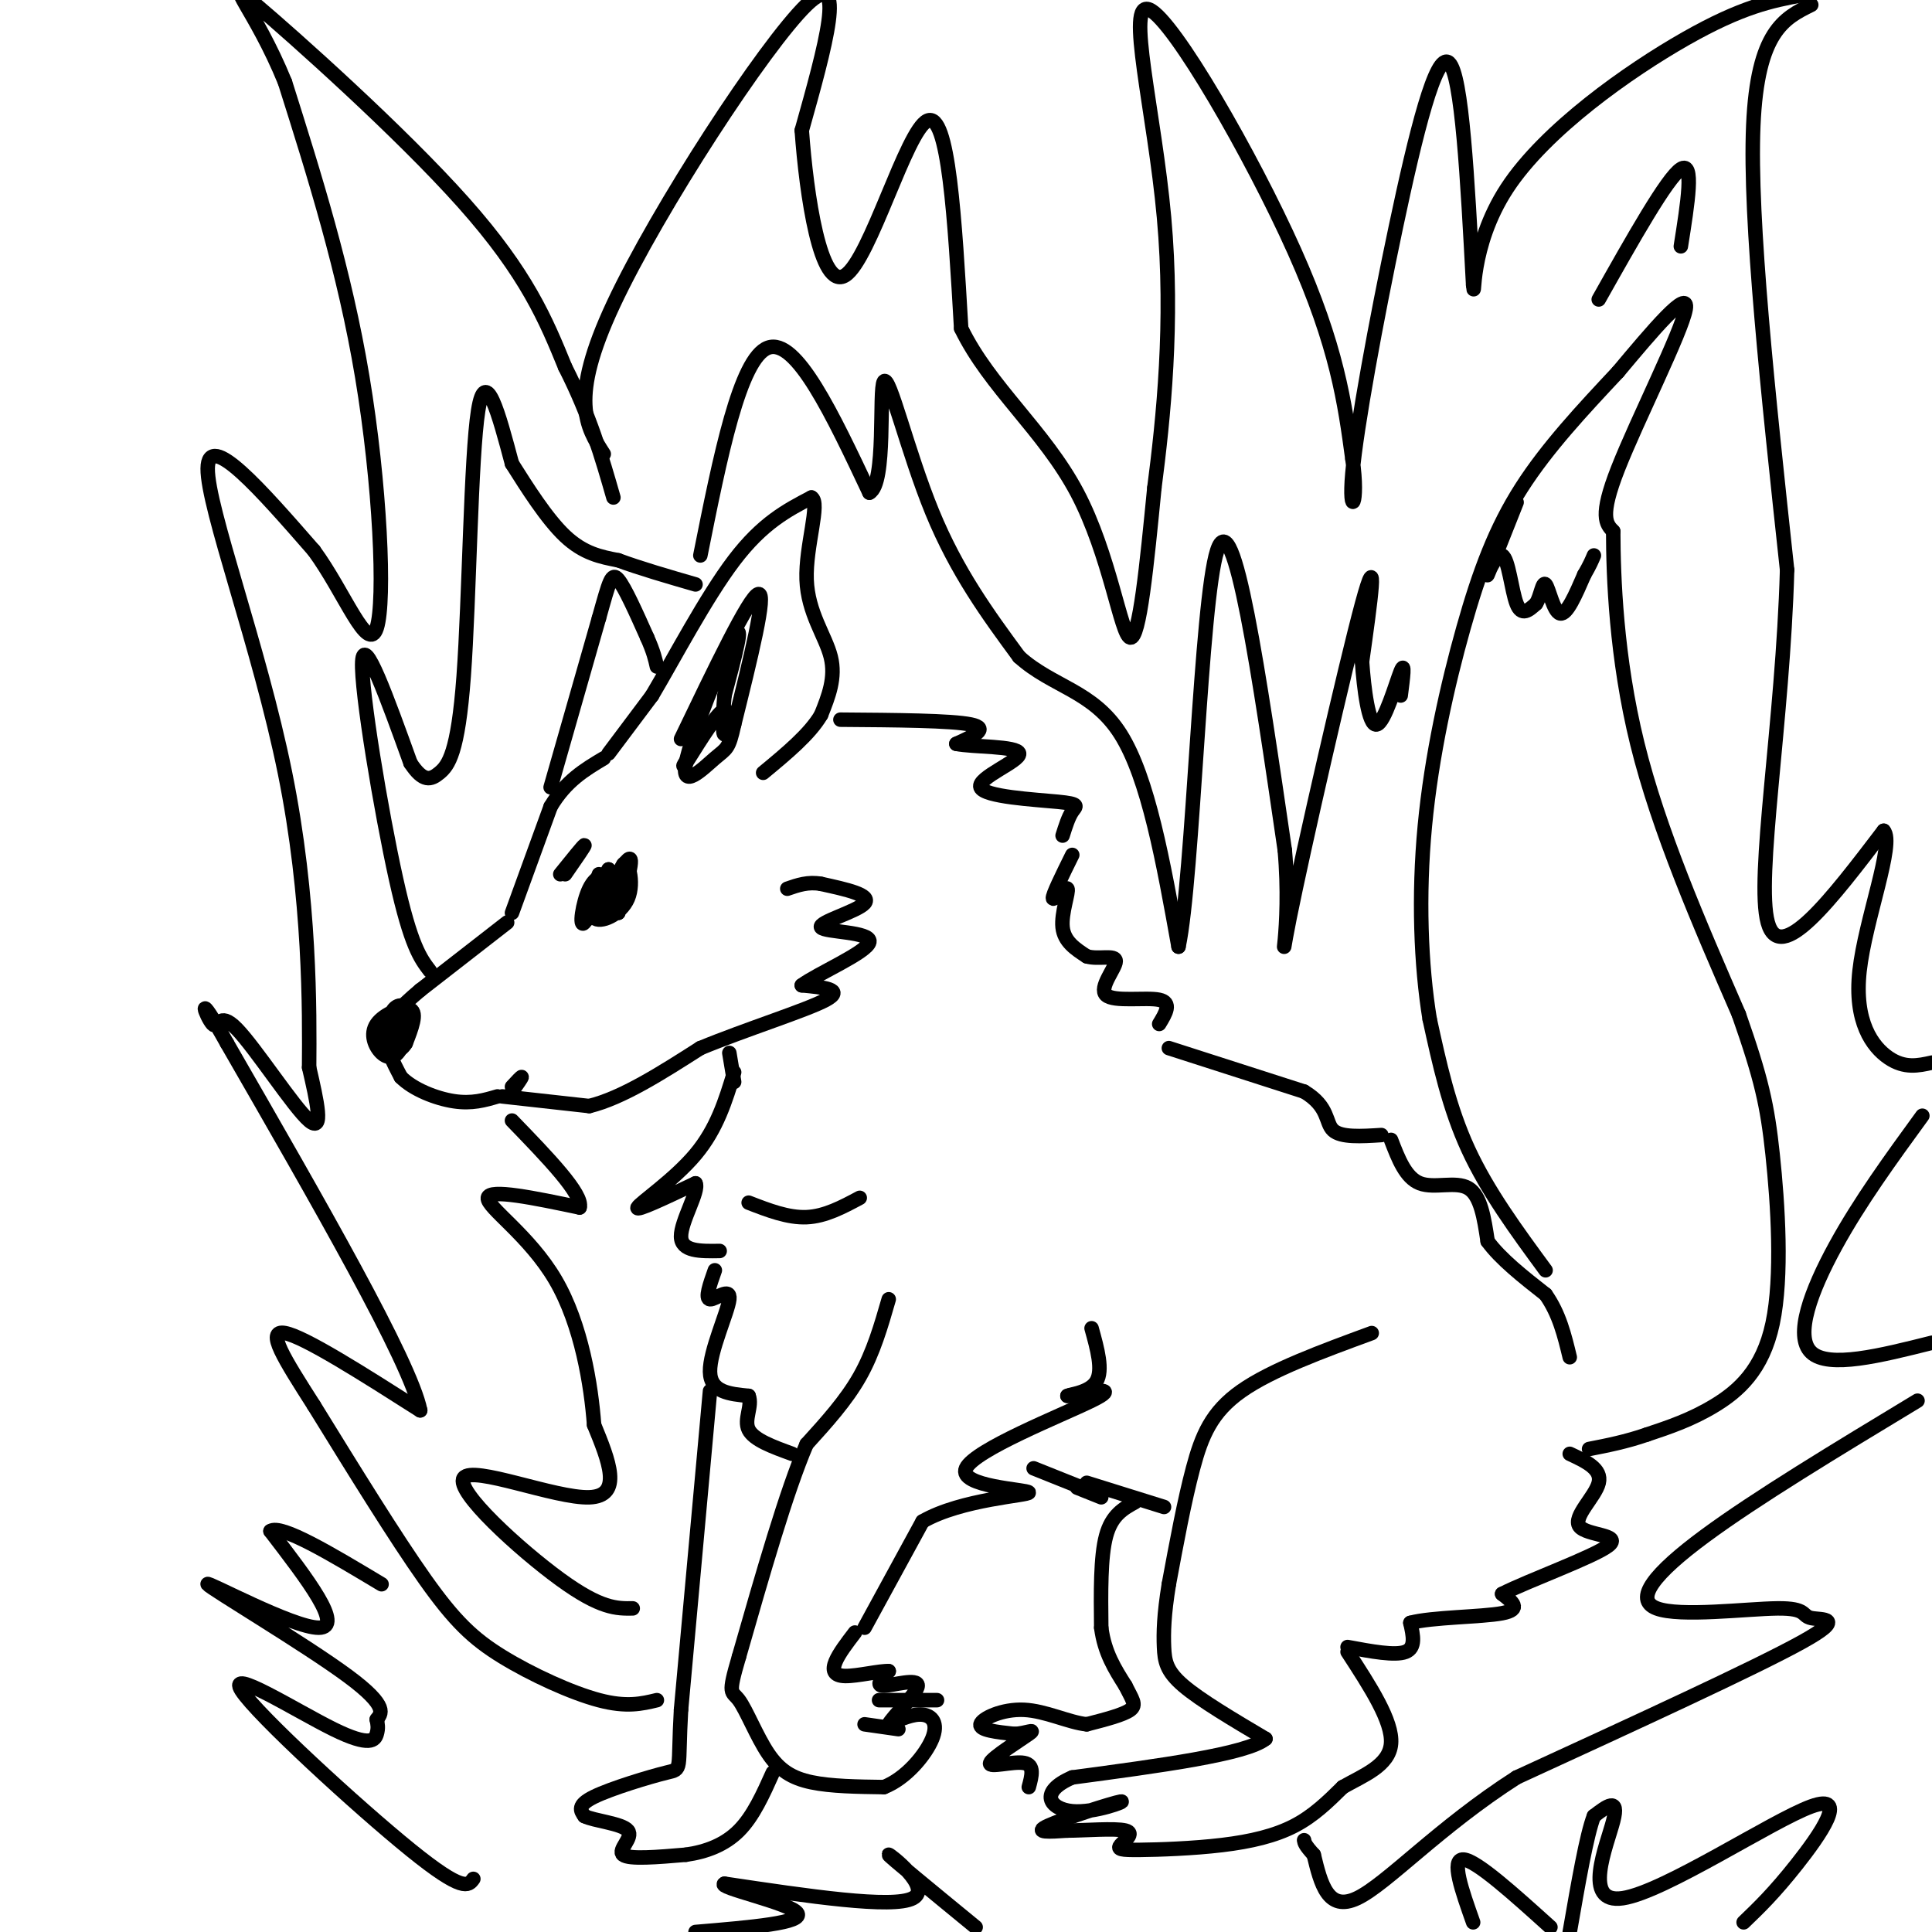 <svg viewBox='0 0 400 400' version='1.1' xmlns='http://www.w3.org/2000/svg' xmlns:xlink='http://www.w3.org/1999/xlink'><g fill='none' stroke='rgb(0,0,0)' stroke-width='3' stroke-linecap='round' stroke-linejoin='round'><path d='M105,191c0.000,0.000 -18.000,14.000 -18,14'/><path d='M87,205c-4.489,3.778 -6.711,6.222 -7,9c-0.289,2.778 1.356,5.889 3,9'/><path d='M83,223c2.511,2.556 7.289,4.444 11,5c3.711,0.556 6.356,-0.222 9,-1'/><path d='M83,216c-1.189,-2.199 -2.378,-4.397 -2,-6c0.378,-1.603 2.324,-2.610 3,-1c0.676,1.610 0.082,5.838 -1,8c-1.082,2.162 -2.651,2.260 -4,1c-1.349,-1.260 -2.479,-3.878 -1,-6c1.479,-2.122 5.565,-3.749 7,-3c1.435,0.749 0.217,3.875 -1,7'/><path d='M84,216c-0.867,1.578 -2.533,2.022 -3,1c-0.467,-1.022 0.267,-3.511 1,-6'/><path d='M104,227c0.000,0.000 18.000,2.000 18,2'/><path d='M122,229c6.833,-1.667 14.917,-6.833 23,-12'/><path d='M145,217c9.578,-3.956 22.022,-7.844 26,-10c3.978,-2.156 -0.511,-2.578 -5,-3'/><path d='M166,204c3.175,-2.388 13.614,-6.856 14,-9c0.386,-2.144 -9.281,-1.962 -10,-3c-0.719,-1.038 7.509,-3.297 9,-5c1.491,-1.703 -3.754,-2.852 -9,-4'/><path d='M170,183c-2.667,-0.500 -4.833,0.250 -7,1'/><path d='M106,189c0.000,0.000 8.000,-22.000 8,-22'/><path d='M114,167c3.167,-5.333 7.083,-7.667 11,-10'/><path d='M126,156c0.000,0.000 9.000,-12.000 9,-12'/><path d='M135,144c4.467,-7.511 11.133,-20.289 17,-28c5.867,-7.711 10.933,-10.356 16,-13'/><path d='M168,103c1.929,1.024 -1.250,10.083 -1,17c0.250,6.917 3.929,11.690 5,16c1.071,4.310 -0.464,8.155 -2,12'/><path d='M170,148c-2.333,4.000 -7.167,8.000 -12,12'/><path d='M141,153c7.083,-14.750 14.167,-29.500 16,-30c1.833,-0.500 -1.583,13.250 -5,27'/><path d='M152,150c-1.150,5.249 -1.525,4.871 -4,7c-2.475,2.129 -7.051,6.766 -6,1c1.051,-5.766 7.729,-21.933 10,-26c2.271,-4.067 0.136,3.967 -2,12'/><path d='M150,144c-0.405,4.095 -0.417,8.333 0,8c0.417,-0.333 1.262,-5.238 0,-5c-1.262,0.238 -4.631,5.619 -8,11'/><path d='M142,158c-1.167,1.500 -0.083,-0.250 1,-2'/><path d='M124,181c-1.778,5.378 -3.556,10.756 -2,9c1.556,-1.756 6.444,-10.644 8,-12c1.556,-1.356 -0.222,4.822 -2,11'/><path d='M128,189c-0.265,-0.892 0.073,-8.620 1,-10c0.927,-1.380 2.442,3.590 1,7c-1.442,3.410 -5.841,5.260 -7,4c-1.159,-1.260 0.920,-5.630 3,-10'/><path d='M126,180c-0.662,1.317 -3.817,9.611 -5,11c-1.183,1.389 -0.396,-4.126 1,-7c1.396,-2.874 3.399,-3.107 4,-2c0.601,1.107 -0.199,3.553 -1,6'/><path d='M117,181c2.083,-3.000 4.167,-6.000 4,-6c-0.167,0.000 -2.583,3.000 -5,6'/><path d='M106,225c1.000,-1.083 2.000,-2.167 2,-2c0.000,0.167 -1.000,1.583 -2,3'/><path d='M174,149c11.500,0.083 23.000,0.167 27,1c4.000,0.833 0.500,2.417 -3,4'/><path d='M198,154c3.211,0.691 12.739,0.420 13,2c0.261,1.580 -8.744,5.011 -8,7c0.744,1.989 11.239,2.535 16,3c4.761,0.465 3.789,0.847 3,2c-0.789,1.153 -1.394,3.076 -2,5'/><path d='M151,218c0.000,0.000 1.000,6.000 1,6'/><path d='M152,222c-1.778,5.844 -3.556,11.689 -8,17c-4.444,5.311 -11.556,10.089 -12,11c-0.444,0.911 5.778,-2.044 12,-5'/><path d='M144,245c0.844,1.533 -3.044,7.867 -3,11c0.044,3.133 4.022,3.067 8,3'/><path d='M114,163c0.000,0.000 10.000,-35.000 10,-35'/><path d='M124,128c2.178,-7.756 2.622,-9.644 4,-8c1.378,1.644 3.689,6.822 6,12'/><path d='M134,132c1.333,3.000 1.667,4.500 2,6'/><path d='M222,177c-2.089,4.232 -4.179,8.464 -4,9c0.179,0.536 2.625,-2.625 3,-2c0.375,0.625 -1.321,5.036 -1,8c0.321,2.964 2.661,4.482 5,6'/><path d='M225,198c2.429,0.730 6.002,-0.443 6,1c-0.002,1.443 -3.577,5.504 -2,7c1.577,1.496 8.308,0.427 11,1c2.692,0.573 1.346,2.786 0,5'/><path d='M184,269c-1.583,5.500 -3.167,11.000 -6,16c-2.833,5.000 -6.917,9.500 -11,14'/><path d='M167,299c-4.167,9.667 -9.083,26.833 -14,44'/><path d='M153,343c-2.434,8.271 -1.518,6.949 0,9c1.518,2.051 3.640,7.475 6,11c2.360,3.525 4.960,5.150 9,6c4.040,0.850 9.520,0.925 15,1'/><path d='M183,370c4.619,-1.786 8.667,-6.750 10,-10c1.333,-3.250 -0.048,-4.786 -2,-5c-1.952,-0.214 -4.476,0.893 -7,2'/><path d='M184,357c0.702,-1.536 5.958,-6.375 6,-8c0.042,-1.625 -5.131,-0.036 -7,0c-1.869,0.036 -0.435,-1.482 1,-3'/><path d='M184,346c-1.714,-0.131 -6.500,1.042 -9,1c-2.500,-0.042 -2.714,-1.298 -2,-3c0.714,-1.702 2.357,-3.851 4,-6'/><path d='M179,337c0.000,0.000 12.000,-22.000 12,-22'/><path d='M191,315c8.057,-4.679 22.201,-5.378 22,-6c-0.201,-0.622 -14.746,-1.167 -13,-5c1.746,-3.833 19.785,-10.952 26,-14c6.215,-3.048 0.608,-2.024 -5,-1'/><path d='M221,289c0.600,-0.333 4.600,-0.667 6,-3c1.400,-2.333 0.200,-6.667 -1,-11'/><path d='M148,263c-1.042,2.952 -2.083,5.905 -1,6c1.083,0.095 4.292,-2.667 4,0c-0.292,2.667 -4.083,10.762 -4,15c0.083,4.238 4.042,4.619 8,5'/><path d='M155,289c0.844,2.111 -1.044,4.889 0,7c1.044,2.111 5.022,3.556 9,5'/><path d='M147,288c0.000,0.000 -6.000,66.000 -6,66'/><path d='M141,354c-0.738,12.905 0.417,12.167 -3,13c-3.417,0.833 -11.405,3.238 -15,5c-3.595,1.762 -2.798,2.881 -2,4'/><path d='M121,376c1.940,1.000 7.792,1.500 9,3c1.208,1.500 -2.226,4.000 -1,5c1.226,1.000 7.113,0.500 13,0'/><path d='M142,384c4.156,-0.578 8.044,-2.022 11,-5c2.956,-2.978 4.978,-7.489 7,-12'/><path d='M284,276c-10.400,3.822 -20.800,7.644 -27,12c-6.200,4.356 -8.200,9.244 -10,16c-1.800,6.756 -3.400,15.378 -5,24'/><path d='M242,328c-1.036,6.310 -1.125,10.083 -1,13c0.125,2.917 0.464,4.976 4,8c3.536,3.024 10.268,7.012 17,11'/><path d='M262,360c-3.833,3.167 -21.917,5.583 -40,8'/><path d='M222,368c-7.046,3.021 -4.662,6.573 0,7c4.662,0.427 11.601,-2.270 10,-2c-1.601,0.270 -11.743,3.506 -15,5c-3.257,1.494 0.372,1.247 4,1'/><path d='M221,379c3.403,-0.010 9.912,-0.533 12,0c2.088,0.533 -0.244,2.124 -1,3c-0.756,0.876 0.065,1.039 4,1c3.935,-0.039 10.982,-0.280 17,-1c6.018,-0.720 11.005,-1.920 15,-4c3.995,-2.080 6.997,-5.040 10,-8'/><path d='M278,370c4.178,-2.400 9.622,-4.400 10,-9c0.378,-4.600 -4.311,-11.800 -9,-19'/><path d='M279,341c4.917,0.917 9.833,1.833 12,1c2.167,-0.833 1.583,-3.417 1,-6'/><path d='M292,336c4.378,-1.200 14.822,-1.200 19,-2c4.178,-0.800 2.089,-2.400 0,-4'/><path d='M311,330c5.429,-2.766 19.002,-7.679 22,-10c2.998,-2.321 -4.577,-2.048 -6,-4c-1.423,-1.952 3.308,-6.129 4,-9c0.692,-2.871 -2.654,-4.435 -6,-6'/><path d='M214,304c0.000,0.000 10.000,4.000 10,4'/><path d='M223,308c0.000,0.000 5.000,2.000 5,2'/><path d='M225,307c0.000,0.000 16.000,5.000 16,5'/><path d='M155,249c4.083,1.583 8.167,3.167 12,3c3.833,-0.167 7.417,-2.083 11,-4'/><path d='M242,217c0.000,0.000 28.000,9.000 28,9'/><path d='M270,226c5.244,3.133 4.356,6.467 6,8c1.644,1.533 5.822,1.267 10,1'/><path d='M288,236c1.511,3.933 3.022,7.867 6,9c2.978,1.133 7.422,-0.533 10,1c2.578,1.533 3.289,6.267 4,11'/><path d='M308,257c2.667,3.667 7.333,7.333 12,11'/><path d='M320,268c2.833,4.000 3.917,8.500 5,13'/><path d='M320,263c-6.000,-8.167 -12.000,-16.333 -16,-25c-4.000,-8.667 -6.000,-17.833 -8,-27'/><path d='M296,211c-1.821,-11.137 -2.375,-25.480 -1,-40c1.375,-14.520 4.678,-29.217 8,-41c3.322,-11.783 6.663,-20.652 12,-29c5.337,-8.348 12.668,-16.174 20,-24'/><path d='M335,77c7.083,-8.464 14.792,-17.625 14,-13c-0.792,4.625 -10.083,23.036 -14,33c-3.917,9.964 -2.458,11.482 -1,13'/><path d='M334,110c0.022,9.311 0.578,26.089 5,44c4.422,17.911 12.711,36.956 21,56'/><path d='M360,210c4.687,13.362 5.906,18.767 7,29c1.094,10.233 2.064,25.293 0,35c-2.064,9.707 -7.161,14.059 -12,17c-4.839,2.941 -9.419,4.470 -14,6'/><path d='M341,297c-4.333,1.500 -8.167,2.250 -12,3'/><path d='M314,104c-2.810,7.089 -5.619,14.179 -6,15c-0.381,0.821 1.667,-4.625 3,-4c1.333,0.625 1.952,7.321 3,10c1.048,2.679 2.524,1.339 4,0'/><path d='M318,125c0.952,-1.357 1.333,-4.750 2,-4c0.667,0.750 1.619,5.643 3,6c1.381,0.357 3.190,-3.821 5,-8'/><path d='M328,119c1.167,-2.000 1.583,-3.000 2,-4'/><path d='M235,311c-2.417,1.333 -4.833,2.667 -6,7c-1.167,4.333 -1.083,11.667 -1,19'/><path d='M228,337c0.667,5.167 2.833,8.583 5,12'/><path d='M233,349c1.400,2.844 2.400,3.956 1,5c-1.400,1.044 -5.200,2.022 -9,3'/><path d='M225,357c-3.714,-0.369 -8.500,-2.792 -13,-3c-4.500,-0.208 -8.714,1.798 -9,3c-0.286,1.202 3.357,1.601 7,2'/><path d='M210,359c2.356,-0.070 4.745,-1.246 3,0c-1.745,1.246 -7.624,4.912 -8,6c-0.376,1.088 4.750,-0.404 7,0c2.250,0.404 1.625,2.702 1,5'/><path d='M136,352c-3.149,0.756 -6.298,1.512 -12,0c-5.702,-1.512 -13.958,-5.292 -20,-9c-6.042,-3.708 -9.869,-7.345 -16,-16c-6.131,-8.655 -14.565,-22.327 -23,-36'/><path d='M65,291c-6.156,-9.644 -10.044,-15.756 -6,-15c4.044,0.756 16.022,8.378 28,16'/><path d='M87,292c-2.000,-10.000 -21.000,-43.000 -40,-76'/><path d='M47,216c-6.931,-12.386 -4.260,-5.351 -3,-4c1.260,1.351 1.108,-2.982 5,1c3.892,3.982 11.826,16.281 15,19c3.174,2.719 1.587,-4.140 0,-11'/><path d='M64,221c0.083,-11.548 0.292,-34.917 -5,-61c-5.292,-26.083 -16.083,-54.881 -16,-63c0.083,-8.119 11.042,4.440 22,17'/><path d='M65,114c6.333,8.619 11.167,21.667 13,16c1.833,-5.667 0.667,-30.048 -3,-52c-3.667,-21.952 -9.833,-41.476 -16,-61'/><path d='M59,17c-6.143,-15.095 -13.500,-22.333 -6,-16c7.500,6.333 29.857,26.238 43,41c13.143,14.762 17.071,24.381 21,34'/><path d='M117,76c5.167,10.167 7.583,18.583 10,27'/><path d='M125,94c-3.622,-5.622 -7.244,-11.244 2,-31c9.244,-19.756 31.356,-53.644 40,-62c8.644,-8.356 3.822,8.822 -1,26'/><path d='M166,27c0.952,13.226 3.833,33.292 9,30c5.167,-3.292 12.619,-29.940 17,-32c4.381,-2.060 5.690,20.470 7,43'/><path d='M199,68c5.917,12.190 17.208,21.167 24,34c6.792,12.833 9.083,29.524 11,30c1.917,0.476 3.458,-15.262 5,-31'/><path d='M239,101c1.848,-14.212 3.970,-34.242 2,-56c-1.970,-21.758 -8.030,-45.242 -3,-43c5.030,2.242 21.152,30.212 30,50c8.848,19.788 10.424,31.394 12,43'/><path d='M280,95c1.470,9.734 -0.853,12.568 0,3c0.853,-9.568 4.884,-31.537 9,-51c4.116,-19.463 8.319,-36.418 11,-34c2.681,2.418 3.841,24.209 5,46'/><path d='M305,59c0.440,4.333 -0.958,-7.833 7,-20c7.958,-12.167 25.274,-24.333 37,-31c11.726,-6.667 17.863,-7.833 24,-9'/><path d='M375,1c-5.583,2.750 -11.167,5.500 -12,25c-0.833,19.500 3.083,55.750 7,92'/><path d='M370,118c-0.867,31.378 -6.533,63.822 -4,73c2.533,9.178 13.267,-4.911 24,-19'/><path d='M390,172c2.333,2.560 -3.833,18.458 -5,29c-1.167,10.542 2.667,15.726 6,18c3.333,2.274 6.167,1.637 9,1'/><path d='M398,231c-6.489,8.911 -12.978,17.822 -18,27c-5.022,9.178 -8.578,18.622 -5,22c3.578,3.378 14.289,0.689 25,-2'/><path d='M397,290c-16.741,10.118 -33.483,20.236 -44,28c-10.517,7.764 -14.810,13.174 -10,15c4.810,1.826 18.722,0.067 25,0c6.278,-0.067 4.921,1.559 7,2c2.079,0.441 7.594,-0.303 -2,5c-9.594,5.303 -34.297,16.651 -59,28'/><path d='M314,368c-16.111,10.311 -26.889,22.089 -33,25c-6.111,2.911 -7.556,-3.044 -9,-9'/><path d='M272,384c-1.833,-2.000 -1.917,-2.500 -2,-3'/><path d='M131,333c-3.310,0.048 -6.619,0.095 -15,-6c-8.381,-6.095 -21.833,-18.333 -20,-21c1.833,-2.667 18.952,4.238 26,4c7.048,-0.238 4.024,-7.619 1,-15'/><path d='M123,295c-0.595,-8.071 -2.583,-20.750 -8,-30c-5.417,-9.250 -14.262,-15.071 -14,-17c0.262,-1.929 9.631,0.036 19,2'/><path d='M120,250c0.833,-2.667 -6.583,-10.333 -14,-18'/><path d='M89,201c-1.956,-2.556 -3.911,-5.111 -7,-19c-3.089,-13.889 -7.311,-39.111 -7,-45c0.311,-5.889 5.156,7.556 10,21'/><path d='M85,158c2.628,4.002 4.199,3.506 6,2c1.801,-1.506 3.831,-4.021 5,-20c1.169,-15.979 1.477,-45.423 3,-55c1.523,-9.577 4.262,0.711 7,11'/><path d='M106,96c3.044,4.822 7.156,11.378 11,15c3.844,3.622 7.422,4.311 11,5'/><path d='M128,116c4.500,1.667 10.250,3.333 16,5'/><path d='M145,115c4.083,-20.417 8.167,-40.833 14,-43c5.833,-2.167 13.417,13.917 21,30'/><path d='M180,102c3.548,-1.810 1.917,-21.333 3,-23c1.083,-1.667 4.881,14.524 10,27c5.119,12.476 11.560,21.238 18,30'/><path d='M211,136c6.933,6.267 15.267,6.933 21,16c5.733,9.067 8.867,26.533 12,44'/><path d='M244,196c3.022,-14.133 4.578,-71.467 8,-82c3.422,-10.533 8.711,25.733 14,62'/><path d='M266,176c1.500,16.774 -1.750,27.708 1,14c2.750,-13.708 11.500,-52.060 15,-65c3.500,-12.940 1.750,-0.470 0,12'/><path d='M282,137c0.381,5.512 1.333,13.292 3,13c1.667,-0.292 4.048,-8.655 5,-11c0.952,-2.345 0.476,1.327 0,5'/><path d='M331,62c7.083,-12.583 14.167,-25.167 17,-27c2.833,-1.833 1.417,7.083 0,16'/><path d='M98,389c-1.027,1.431 -2.054,2.861 -13,-6c-10.946,-8.861 -31.810,-28.014 -35,-33c-3.190,-4.986 11.295,4.196 19,8c7.705,3.804 8.630,2.230 9,1c0.370,-1.230 0.185,-2.115 0,-3'/><path d='M78,356c0.797,-1.144 2.791,-2.502 -6,-9c-8.791,-6.498 -28.367,-18.134 -29,-19c-0.633,-0.866 17.676,9.038 23,9c5.324,-0.038 -2.338,-10.019 -10,-20'/><path d='M56,317c2.167,-1.500 12.583,4.750 23,11'/><path d='M361,398c3.137,-3.011 6.274,-6.022 11,-12c4.726,-5.978 11.040,-14.922 3,-12c-8.040,2.922 -30.434,17.710 -39,19c-8.566,1.290 -3.305,-10.917 -2,-16c1.305,-5.083 -1.348,-3.041 -4,-1'/><path d='M330,376c-1.500,3.833 -3.250,13.917 -5,24'/><path d='M321,399c-7.667,-6.917 -15.333,-13.833 -18,-14c-2.667,-0.167 -0.333,6.417 2,13'/><path d='M202,399c-9.022,-7.400 -18.044,-14.800 -18,-15c0.044,-0.200 9.156,6.800 5,9c-4.156,2.200 -21.578,-0.400 -39,-3'/><path d='M150,390c-1.800,0.689 13.200,3.911 15,6c1.800,2.089 -9.600,3.044 -21,4'/><path d='M179,357c0.000,0.000 7.000,1.000 7,1'/><path d='M182,352c0.000,0.000 12.000,0.000 12,0'/></g>
</svg>